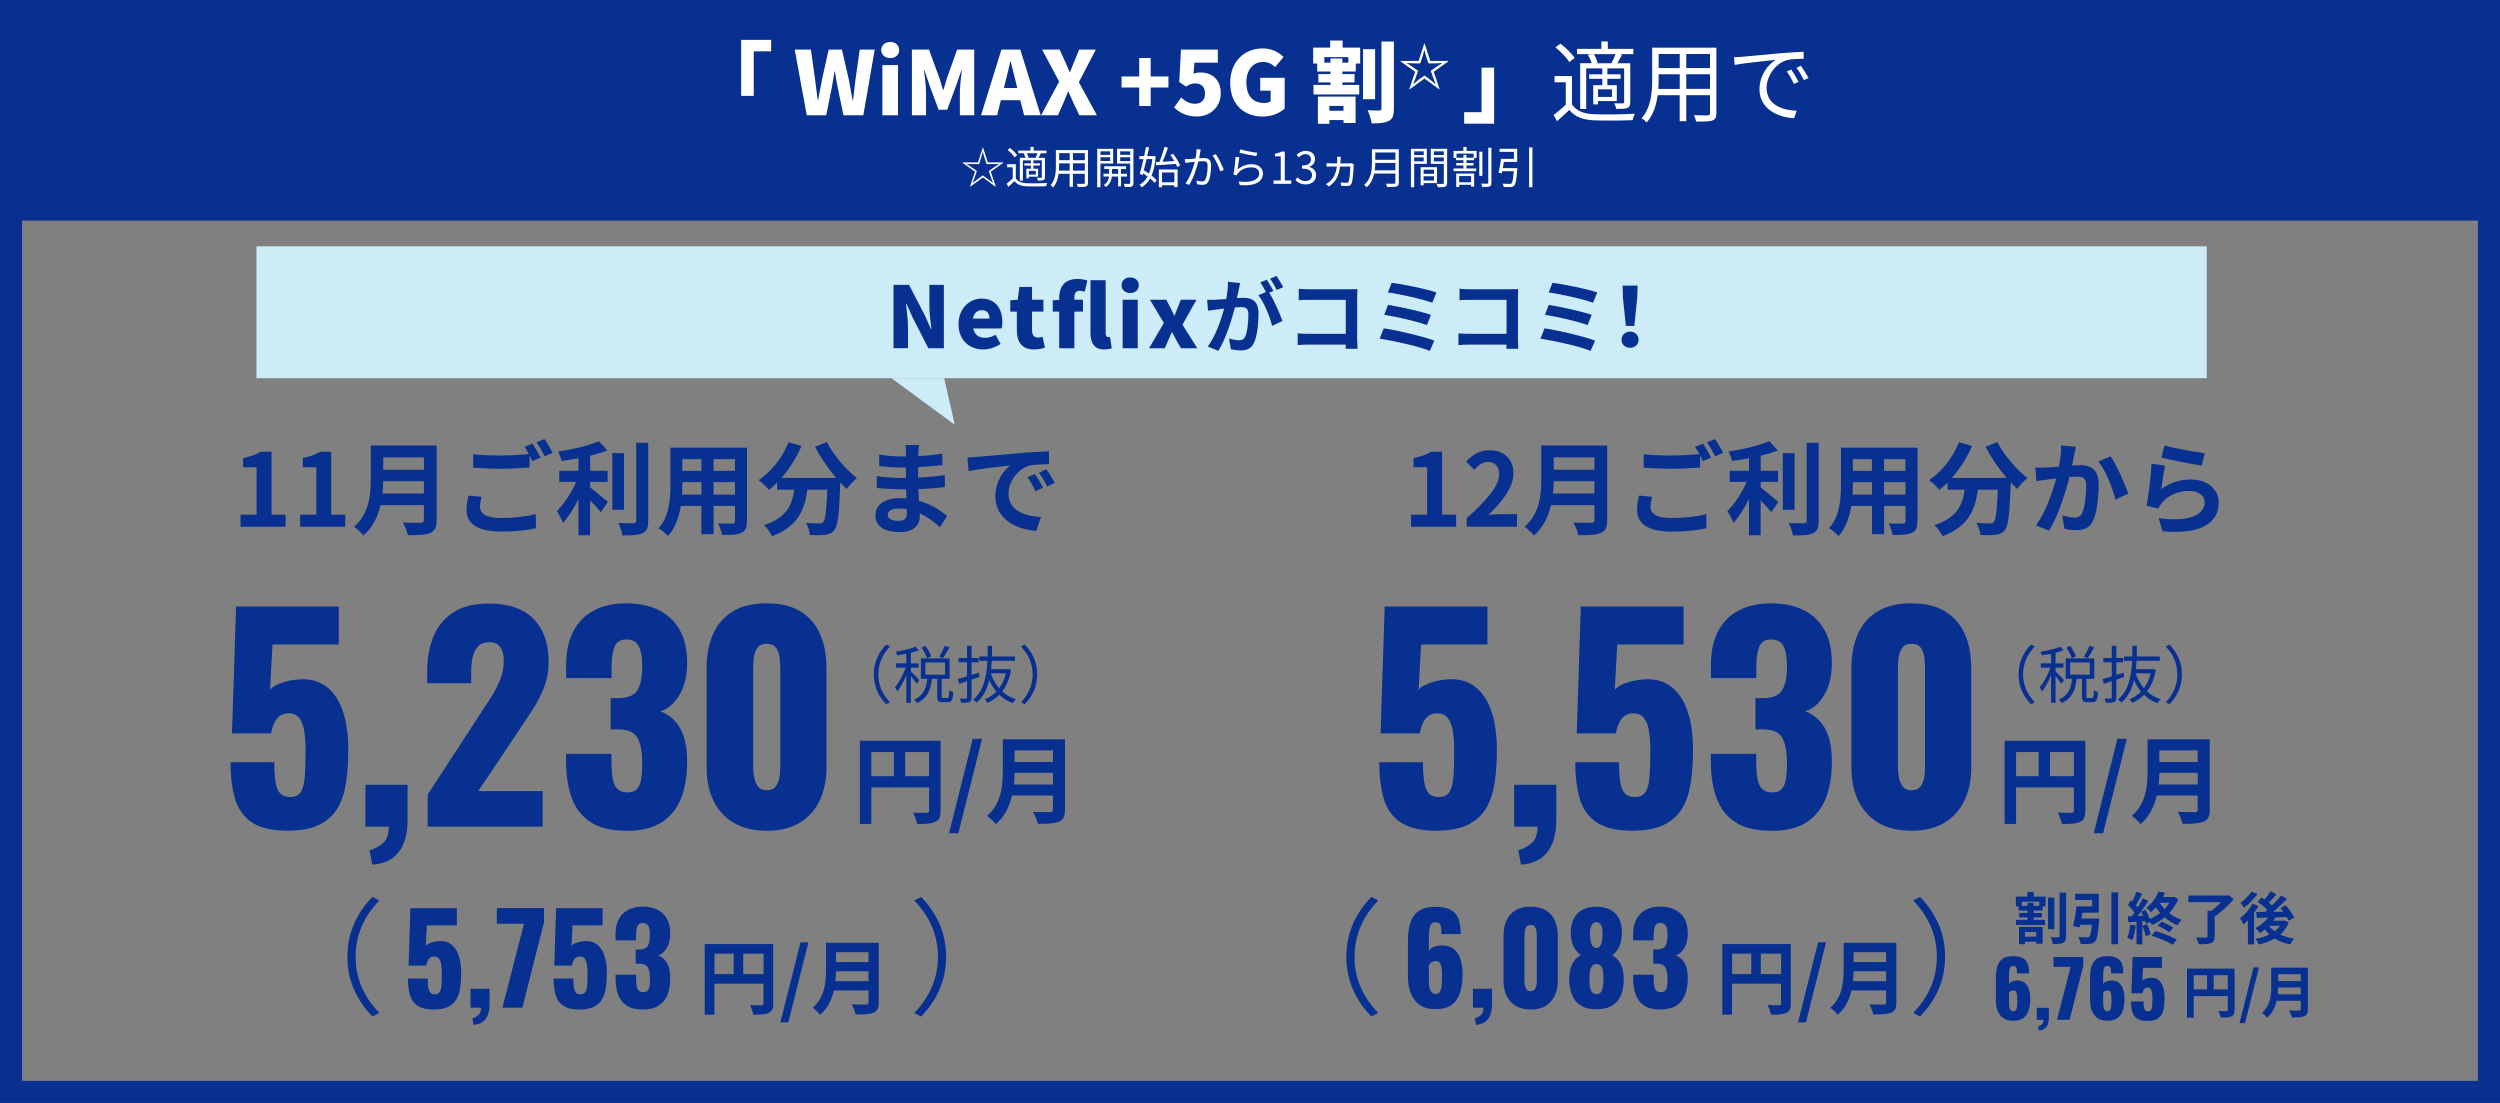 <?xml version="1.0" encoding="UTF-8"?><svg id="b" xmlns="http://www.w3.org/2000/svg" width="680" height="300" viewBox="0 0 680 300"><rect x="0" y="0" width="680" height="300" fill="#808080" stroke="none"/><g id="c"><path d="M674,6v288H6V6h668M680,0H0v300h680V0h0Z" fill="#083090"/><rect x="0" width="680" height="60" fill="#083090"/><rect x="69.76" y="67" width="530.47" height="35.87" fill="#ccecf8"/><path d="M243.03,77.48h4.22l4.29,8.25,1.69,3.82h.12c-.23-1.83-.56-4.31-.56-6.37v-5.7h3.94v17.24h-4.22l-4.26-8.32-1.69-3.78h-.12c.19,1.92.53,4.29.53,6.37v5.73h-3.94v-17.24Z" fill="#083090"/><path d="M260.72,88.14c0-4.29,3.06-6.93,6.26-6.93,3.8,0,5.66,2.76,5.66,6.37,0,.72-.09,1.46-.19,1.76h-7.74c.37,1.81,1.62,2.55,3.29,2.55.95,0,1.83-.28,2.78-.83l1.37,2.48c-1.37.97-3.18,1.51-4.73,1.51-3.78,0-6.7-2.55-6.7-6.91ZM269.13,86.66c0-1.32-.58-2.29-2.09-2.29-1.14,0-2.13.72-2.41,2.29h4.5Z" fill="#083090"/><path d="M276.58,89.83v-5.08h-1.79v-3.06l2.02-.16.46-3.48h3.43v3.48h3.11v3.22h-3.11v5.03c0,1.46.7,2.04,1.67,2.04.42,0,.88-.14,1.21-.23l.65,2.97c-.7.21-1.65.49-2.99.49-3.31,0-4.66-2.09-4.66-5.22Z" fill="#083090"/><path d="M288.1,81.02c0-2.78,1.32-5.15,4.98-5.15,1.16,0,2.09.23,2.69.46l-.74,3.04c-.42-.16-.9-.28-1.34-.28-.9,0-1.46.49-1.46,1.81v.63h2.34v3.22h-2.34v9.97h-4.13v-9.97h-1.76v-3.06l1.76-.14v-.53ZM302.4,94.7c-.42.19-1.11.35-2.04.35-2.83,0-3.75-1.85-3.75-4.61v-14.23h4.13v14.39c0,.86.39,1.11.72,1.11.16,0,.25,0,.46-.05l.49,3.04Z" fill="#083090"/><path d="M305.06,77.59c0-1.25.97-2.13,2.36-2.13s2.34.88,2.34,2.13-.97,2.11-2.34,2.11-2.36-.88-2.36-2.11ZM305.36,81.53h4.1v13.19h-4.1v-13.19Z" fill="#083090"/><path d="M316.58,87.86l-3.8-6.33h4.43l1.09,2.04c.35.74.72,1.51,1.09,2.25h.12c.25-.74.58-1.51.86-2.25l.81-2.04h4.26l-3.8,6.79,4.03,6.4h-4.43l-1.21-2.06c-.39-.76-.79-1.55-1.21-2.27h-.12c-.32.72-.65,1.48-.97,2.27l-.9,2.06h-4.29l4.03-6.86Z" fill="#083090"/><path d="M337.31,76.98c-.13.58-.27,1.27-.38,1.83-.13.67-.31,1.47-.47,2.28.74-.04,1.41-.09,1.85-.09,2.34,0,4,1.05,4,4.22,0,2.61-.31,6.14-1.25,8.06-.74,1.54-1.94,2.03-3.64,2.03-.83,0-1.9-.13-2.63-.31l-.49-2.92c.85.25,2.14.47,2.72.47.74,0,1.29-.22,1.65-.96.6-1.23.89-3.86.89-6.05,0-1.76-.76-2.01-2.14-2.01-.36,0-.89.04-1.52.09-.87,3.35-2.48,8.55-4.51,11.81l-2.88-1.16c2.14-2.9,3.66-7.32,4.44-10.34-.78.09-1.47.18-1.9.25-.62.07-1.76.22-2.46.33l-.25-2.99c.8.07,1.54.02,2.34,0,.69-.02,1.74-.09,2.86-.18.31-1.7.49-3.3.47-4.69l3.28.33ZM345.23,79.62c1.29,2.03,2.95,5.76,3.59,7.7l-2.81,1.32c-.58-2.46-2.14-6.36-3.73-8.33l2.05-.87c-.45-.85-1-1.92-1.52-2.63l1.76-.74c.56.83,1.34,2.23,1.79,3.06l-1.14.49ZM347.26,78.88c-.47-.94-1.18-2.25-1.81-3.08l1.76-.74c.6.85,1.43,2.25,1.81,3.04l-1.76.78Z" fill="#083090"/><path d="M366.01,94.89c.02-.36.02-.74.02-1.16h-10.18c-.87,0-2.14.07-2.88.13v-3.19c.78.07,1.79.13,2.79.13h10.29v-9.24h-10.02c-.94,0-2.14.04-2.77.09v-3.1c.83.09,1.99.13,2.77.13h11.23c.65,0,1.58-.02,1.96-.04-.02.51-.07,1.41-.07,2.05v11.56c0,.78.04,1.96.09,2.63h-3.24Z" fill="#083090"/><path d="M390.14,92.65l-1.23,2.79c-3.01-1.25-10.07-2.79-13.64-3.33l1.12-2.81c3.82.58,10.69,2.19,13.75,3.35ZM389.21,85.64l-1.09,2.79c-2.57-.98-8.28-2.28-11.61-2.81l1.03-2.7c3.19.54,8.86,1.74,11.68,2.72ZM390.72,79.55l-1.14,2.79c-2.59-.96-8.93-2.39-12.08-2.79l1.05-2.63c2.92.36,9.35,1.65,12.17,2.63Z" fill="#083090"/><path d="M409.74,94.89c.02-.36.02-.74.02-1.16h-10.18c-.87,0-2.14.07-2.88.13v-3.19c.78.07,1.79.13,2.79.13h10.29v-9.24h-10.02c-.94,0-2.14.04-2.77.09v-3.1c.83.09,1.99.13,2.77.13h11.23c.65,0,1.58-.02,1.96-.04-.02.51-.07,1.41-.07,2.05v11.56c0,.78.04,1.96.09,2.63h-3.24Z" fill="#083090"/><path d="M433.87,92.65l-1.23,2.79c-3.01-1.25-10.07-2.79-13.64-3.33l1.12-2.81c3.82.58,10.69,2.19,13.75,3.35ZM432.93,85.64l-1.09,2.79c-2.57-.98-8.28-2.28-11.61-2.81l1.03-2.7c3.19.54,8.86,1.74,11.68,2.72ZM434.45,79.55l-1.14,2.79c-2.59-.96-8.93-2.39-12.08-2.79l1.05-2.63c2.92.36,9.35,1.65,12.17,2.63Z" fill="#083090"/><path d="M441.06,92.41c0-1.27,1-2.21,2.32-2.21s2.32.94,2.32,2.21-1,2.19-2.32,2.19-2.32-.89-2.32-2.19ZM441.44,81.02l-.09-3.33h4.08l-.11,3.33-.78,7.63h-2.3l-.8-7.63Z" fill="#083090"/><polygon points="242.47 102.87 259.69 115.53 256.82 102.87 242.47 102.87" fill="#ccecf8"/><path d="M201.59,10.84h8.16v3.12h-4.73v12.12h-3.43v-15.24Z" fill="#fff"/><path d="M216.18,13.5h4.39l1.13,8.14.72,5.66h.1c.34-1.9.7-3.82,1.06-5.66l1.82-8.14h3.6l1.87,8.14c.36,1.82.67,3.74,1.03,5.66h.12c.22-1.92.46-3.82.67-5.66l1.15-8.14h4.08l-3.1,17.86h-5.4l-1.61-7.78c-.29-1.37-.53-2.81-.7-4.15h-.12c-.22,1.34-.43,2.78-.7,4.15l-1.56,7.78h-5.3l-3.26-17.86Z" fill="#fff"/><path d="M239.7,13.62c0-1.3,1.01-2.21,2.45-2.21s2.42.91,2.42,2.21-1.01,2.18-2.42,2.18-2.45-.91-2.45-2.18ZM240.01,17.7h4.25v13.66h-4.25v-13.66Z" fill="#fff"/><path d="M248.05,13.5h4.63l2.83,7.71c.36,1.03.65,2.16.98,3.26h.12c.36-1.1.65-2.23.98-3.26l2.74-7.71h4.66v17.86h-3.91v-6.12c0-1.78.34-4.44.55-6.19h-.1l-1.49,4.27-2.4,6.53h-2.35l-2.42-6.53-1.44-4.27h-.1c.22,1.75.55,4.42.55,6.19v6.12h-3.84V13.5Z" fill="#fff"/><path d="M277.52,27.26h-5.28l-1.03,4.1h-4.37l5.54-17.86h5.14l5.54,17.86h-4.51l-1.03-4.1ZM276.71,23.94l-.38-1.51c-.48-1.78-.94-3.91-1.42-5.74h-.1c-.43,1.87-.91,3.96-1.37,5.74l-.38,1.51h3.65Z" fill="#fff"/><path d="M288.08,22.17l-4.63-8.67h4.78l1.44,3.19c.38.84.79,1.78,1.3,2.93h.1c.41-1.15.79-2.09,1.15-2.93l1.3-3.19h4.54l-4.61,8.86,4.92,9h-4.78l-1.66-3.48c-.43-.94-.84-1.87-1.32-2.98h-.1c-.43,1.1-.82,2.04-1.22,2.98l-1.54,3.48h-4.58l4.92-9.19Z" fill="#fff"/><path d="M309.87,23.8h-4.8v-3h4.8v-5.02h3.12v5.02h4.83v3h-4.83v5.04h-3.12v-5.04Z" fill="#fff"/><path d="M319.35,29.22l1.94-2.69c1.01.96,2.26,1.7,3.67,1.7,1.73,0,2.81-.94,2.81-2.78s-1.08-2.76-2.62-2.76c-.98,0-1.46.19-2.52.86l-1.87-1.22.46-8.83h10.03v3.55h-6.36l-.26,3.02c.65-.26,1.18-.36,1.85-.36,3.02,0,5.57,1.78,5.57,5.64s-3.02,6.34-6.46,6.34c-2.86,0-4.82-1.08-6.24-2.47Z" fill="#fff"/><path d="M334.62,22.53c0-5.95,4.01-9.36,8.79-9.36,2.62,0,4.49,1.1,5.71,2.33l-2.28,2.74c-.86-.79-1.8-1.39-3.29-1.39-2.64,0-4.54,2.06-4.54,5.54s1.58,5.62,4.9,5.62c.65,0,1.32-.17,1.7-.46v-2.88h-2.83v-3.5h6.65v8.35c-1.25,1.2-3.46,2.18-5.95,2.18-4.97,0-8.86-3.12-8.86-9.17Z" fill="#fff"/><path d="M365.19,12.95h4.78v4.34h-1.2v2.16h-3.65v.7h3.31v2.26h-3.31v.7h4.58v2.59h-12.43v-2.59h4.63v-.7h-3.31v-2.26h3.31v-.7h-3.62v-2.16h-1.1v-4.34h4.63v-1.92h3.38v1.92ZM358.47,26.27h10.25v7.18h-3.29v-.79h-3.84v1.01h-3.12v-7.39ZM366.75,15.54h-6.53v1.51h1.68v-1.15h3.22v1.15h1.63v-1.51ZM361.59,28.82v1.3h3.84v-1.3h-3.84ZM374.03,26.99h-3.29v-13.61h3.29v13.61ZM379.14,11.29v18.24c0,1.85-.31,2.78-1.37,3.34-1.06.58-2.62.7-4.68.7-.12-.98-.62-2.59-1.1-3.58,1.32.07,2.71.07,3.19.07.41,0,.58-.14.58-.55V11.29h3.38Z" fill="#fff"/><path d="M387.38,11.88h.14l1.51,4.69h4.87l.04.14-3.96,2.81,1.58,4.69-.11.08-4-2.94-4,2.94-.11-.08,1.58-4.69-3.96-2.81.04-.14h4.87l1.51-4.69ZM384.39,17.24l-1.78-.11v.03l1.48.95,1.62,1.16-.64,1.88-.69,1.71.03.03,1.44-1.19,1.59-1.16,1.59,1.16,1.44,1.19.03-.03-.69-1.71-.64-1.88,1.62-1.16,1.48-.95v-.03l-1.78.11h-1.96l-.66-1.97-.43-1.68h-.03l-.45,1.68-.64,1.97h-1.96Z" fill="#fff"/><path d="M406.41,33.64h-8.16v-3.12h4.73v-12.12h3.43v15.24Z" fill="#fff"/><path d="M427.58,28.38c1.13,1.78,3.24,2.59,6.05,2.69,2.64.12,8.16.05,11.04-.14-.22.41-.5,1.22-.58,1.75-2.69.12-7.75.17-10.44.05-3.14-.12-5.3-.96-6.79-2.83-1.06,1.03-2.16,2.04-3.34,3.07l-.94-1.7c1.01-.74,2.23-1.75,3.31-2.76v-6.14h-3.05v-1.68h4.73v7.7ZM426.86,16.89c-.72-1.2-2.33-2.86-3.79-4.01l1.37-1.01c1.46,1.1,3.12,2.74,3.86,3.91l-1.44,1.1ZM432.77,14.73h-3.82v-1.44h6.62v-2.02h1.75v2.02h6.96v1.44h-3.7l.62.17c-.43.82-.89,1.66-1.27,2.3h3.5v10.56c0,.86-.17,1.32-.79,1.61-.62.24-1.61.26-3.02.26-.07-.43-.31-1.1-.55-1.54,1.08.05,2.02.05,2.33.02.29,0,.36-.1.36-.36v-9.14h-4.56v1.61h3.6v1.22h-3.6v1.73h2.57v4.32h-5.11v.91h-1.3v-5.23h2.47v-1.73h-3.58v-1.22h3.58v-1.61h-4.39v11.04h-1.63v-12.46h3.12c-.19-.7-.6-1.58-1.01-2.26l.84-.22ZM438.31,17.13c.38-.65.84-1.63,1.13-2.4h-5.9c.46.72.86,1.7,1.01,2.35l-.43.12h4.46l-.26-.07ZM438.45,24.3h-3.79v2.06h3.79v-2.06Z" fill="#fff"/><path d="M466.87,30.78c0,1.15-.31,1.68-1.08,1.99-.82.29-2.21.31-4.46.29-.07-.48-.36-1.25-.6-1.73,1.68.07,3.31.05,3.74.05.48-.02.65-.17.65-.62v-4.87h-6.46v7.08h-1.78v-7.08h-6c-.36,2.66-1.18,5.4-3,7.44-.26-.36-.98-.96-1.37-1.18,2.64-2.98,2.88-7.2,2.88-10.54v-8.64h17.47v17.81ZM456.89,24.18v-3.98h-5.74v1.42c0,.79-.02,1.68-.1,2.57h5.83ZM451.15,14.68v3.84h5.74v-3.84h-5.74ZM465.12,14.68h-6.46v3.84h6.46v-3.84ZM465.12,24.18v-3.98h-6.46v3.98h6.46Z" fill="#fff"/><path d="M473.76,15.45c1.56-.14,6.05-.58,10.42-.96,2.59-.22,4.82-.34,6.41-.41v1.92c-1.37,0-3.43.02-4.66.38-3.38,1.08-5.42,4.7-5.42,7.51,0,4.63,4.32,6.1,8.18,6.24l-.7,2.02c-4.39-.19-9.41-2.54-9.41-7.85,0-3.7,2.23-6.72,4.42-8.02-2.09.24-8.57.86-11.14,1.39l-.22-2.11c.91-.02,1.66-.07,2.11-.12ZM489.19,22.24l-1.22.58c-.55-1.15-1.25-2.4-1.97-3.38l1.22-.53c.55.79,1.46,2.28,1.97,3.34ZM491.93,21.21l-1.25.58c-.58-1.15-1.27-2.33-2.04-3.34l1.2-.55c.58.79,1.51,2.26,2.09,3.31Z" fill="#fff"/><path d="M267.29,40.15h.1l1.29,4.03h4.2v.11s-3.39,2.4-3.39,2.4l1.36,4.02-.08.07-3.42-2.52-3.42,2.52-.08-.07,1.36-4.02-3.41-2.4v-.11h4.21l1.3-4.03ZM264.06,44.63l-1.19-.06v.02l1.04.66,1.8,1.27-.67,1.99-.49,1.27h.02s1.08-.84,1.08-.84l1.68-1.24,1.68,1.24,1.08.85h.02s-.49-1.28-.49-1.28l-.67-1.99,1.8-1.27,1.04-.66v-.02l-1.2.06h-2.24l-.7-2.15-.31-1.16h-.02l-.32,1.16-.68,2.15h-2.25Z" fill="#fff"/><path d="M276.3,48.51c.56.89,1.62,1.3,3.02,1.34,1.32.06,4.08.02,5.52-.07-.11.2-.25.61-.29.88-1.34.06-3.87.08-5.22.02-1.57-.06-2.65-.48-3.39-1.42-.53.52-1.08,1.02-1.67,1.54l-.47-.85c.5-.37,1.12-.88,1.66-1.38v-3.07h-1.52v-.84h2.36v3.85ZM275.94,42.77c-.36-.6-1.16-1.43-1.89-2l.68-.5c.73.55,1.56,1.37,1.93,1.96l-.72.55ZM278.89,41.69h-1.91v-.72h3.31v-1.01h.88v1.01h3.48v.72h-1.85l.31.08c-.22.41-.44.83-.64,1.15h1.75v5.28c0,.43-.08.66-.4.8-.31.12-.8.13-1.51.13-.04-.22-.16-.55-.28-.77.54.02,1.01.02,1.16.01.14,0,.18-.05.18-.18v-4.57h-2.28v.8h1.8v.61h-1.8v.86h1.28v2.16h-2.55v.46h-.65v-2.61h1.24v-.86h-1.79v-.61h1.79v-.8h-2.19v5.52h-.82v-6.22h1.56c-.1-.35-.3-.79-.5-1.13l.42-.11ZM281.66,42.89c.19-.32.42-.82.56-1.2h-2.95c.23.36.43.85.5,1.18l-.22.06h2.23l-.13-.04ZM281.74,46.47h-1.9v1.03h1.9v-1.03Z" fill="#fff"/><path d="M295.94,49.71c0,.58-.16.84-.54,1-.41.14-1.1.16-2.23.14-.04-.24-.18-.62-.3-.86.84.04,1.65.02,1.87.02.24-.01.32-.08.32-.31v-2.43h-3.23v3.54h-.89v-3.54h-3c-.18,1.33-.59,2.7-1.5,3.72-.13-.18-.49-.48-.68-.59,1.32-1.49,1.44-3.6,1.44-5.27v-4.32h8.73v8.9ZM290.95,46.41v-1.99h-2.87v.71c0,.4-.01.84-.05,1.28h2.92ZM288.09,41.66v1.92h2.87v-1.92h-2.87ZM295.07,41.66h-3.23v1.92h3.23v-1.92ZM295.07,46.41v-1.99h-3.23v1.99h3.23Z" fill="#fff"/><path d="M299.32,44.48v6.44h-.88v-10.45h4.34v4.01h-3.47ZM299.32,41.16v.97h2.63v-.97h-2.63ZM301.95,43.8v-1.03h-2.63v1.03h2.63ZM304.92,48.02v2.67h-.79v-2.67h-1.7c-.07.8-.46,2.05-1.61,2.83-.13-.16-.4-.41-.59-.53,1.01-.61,1.34-1.61,1.42-2.3h-1.5v-.76h1.52v-1.3h-1.3v-.73h5.91v.73h-1.37v1.3h1.63v.76h-1.63ZM304.13,47.27v-1.3h-1.68v1.3h1.68ZM308.29,49.76c0,.53-.12.82-.47.97-.36.14-.96.17-1.86.16-.02-.23-.16-.65-.29-.89.66.02,1.31.02,1.49.01.19,0,.25-.07.25-.26v-5.25h-3.57v-4.02h4.45v9.28ZM304.69,41.16v.97h2.72v-.97h-2.72ZM307.41,43.81v-1.04h-2.72v1.04h2.72Z" fill="#fff"/><path d="M314.34,42.52c-.16,2.17-.53,3.89-1.12,5.22.58.44,1.07.9,1.39,1.3l-.54.71c-.3-.37-.73-.79-1.24-1.21-.61,1.07-1.38,1.86-2.31,2.42-.13-.22-.36-.54-.55-.72.88-.46,1.61-1.21,2.17-2.25-.4-.3-.83-.6-1.24-.85l-.14.52-.74-.4c.3-1.02.66-2.49,1.01-3.98h-1.13v-.83h1.31c.19-.88.36-1.73.5-2.47l.85.1c-.14.73-.32,1.55-.52,2.37h1.59l.16-.02.54.11ZM311.87,43.26c-.25,1.07-.52,2.12-.75,3.06.46.26.95.56,1.4.89.44-1.07.75-2.39.91-3.95h-1.56ZM314.4,44.1l.95-.05c.5-1.16,1.07-2.85,1.38-4.09l.97.2c-.42,1.22-.97,2.72-1.48,3.84.98-.06,2.1-.13,3.21-.2-.32-.56-.71-1.14-1.09-1.63l.72-.36c.78,1,1.61,2.31,1.92,3.19l-.77.43c-.08-.25-.2-.54-.36-.85-1.94.14-3.95.3-5.36.38l-.1-.86ZM315.22,46.09h5.08v4.79h-.89v-.49h-3.35v.54h-.85v-4.83ZM316.07,46.91v2.67h3.35v-2.67h-3.35Z" fill="#fff"/><path d="M326.6,40.68c-.05.22-.1.47-.14.7-.06.35-.17,1.04-.3,1.68.55-.04,1.04-.07,1.33-.07,1.06,0,1.93.41,1.93,2.01,0,1.42-.2,3.29-.7,4.28-.37.79-.96,1-1.74,1-.44,0-1.02-.1-1.39-.18l-.16-1.01c.49.16,1.13.26,1.45.26.44,0,.79-.1,1.04-.61.37-.8.55-2.34.55-3.63,0-1.08-.49-1.27-1.25-1.27-.29,0-.75.04-1.27.08-.43,1.7-1.24,4.37-2.5,6.38l-.98-.4c1.21-1.62,2.1-4.31,2.5-5.89-.61.06-1.19.12-1.5.16-.28.04-.75.1-1.07.14l-.1-1.04c.37.02.68.01,1.06,0,.4-.01,1.09-.07,1.81-.13.17-.85.3-1.77.3-2.58l1.12.12ZM330.69,41.94c.74.96,1.76,3.14,2.17,4.25l-.94.44c-.35-1.22-1.28-3.31-2.12-4.31l.89-.38Z" fill="#fff"/><path d="M336.65,46.1c1.14-1,2.42-1.43,3.84-1.43,1.82,0,3.03,1.09,3.03,2.48,0,2.13-1.88,3.57-6.3,3.2l-.29-.98c3.74.46,5.58-.62,5.58-2.24,0-.95-.88-1.61-2.09-1.61-1.58,0-2.83.58-3.67,1.57-.17.2-.28.41-.36.6l-.9-.22c.24-1.08.53-3.57.6-4.82l1.02.13c-.16.82-.36,2.54-.47,3.31ZM337.38,40.63c1.02.32,3.54.82,4.59.91l-.23.94c-1.13-.16-3.71-.68-4.62-.94l.25-.91Z" fill="#fff"/><path d="M346.4,49.09h1.96v-6.56h-1.56v-.7c.78-.14,1.34-.35,1.82-.62h.84v7.88h1.76v.91h-4.82v-.91Z" fill="#fff"/><path d="M352.35,48.96l.55-.72c.52.54,1.19,1.01,2.18,1.01,1.04,0,1.79-.62,1.79-1.63s-.71-1.76-2.73-1.76v-.84c1.81,0,2.43-.73,2.43-1.68,0-.85-.58-1.39-1.49-1.42-.71.02-1.33.38-1.82.88l-.59-.7c.66-.61,1.44-1.06,2.46-1.06,1.48,0,2.55.79,2.55,2.21,0,1.07-.64,1.78-1.57,2.12v.05c1.04.24,1.87,1.03,1.87,2.23,0,1.57-1.26,2.51-2.82,2.51-1.38,0-2.24-.58-2.82-1.2Z" fill="#fff"/><path d="M368.24,44.7c-.02.16-.05.35-.05.48-.02.91-.17,3.84-.62,4.81-.19.4-.54.6-1.12.6-.44,0-1.19-.04-1.66-.07l-.1-.91c.5.07,1.16.12,1.52.12.29,0,.46-.08.58-.31.35-.73.48-3.03.48-4.13h-2.78c-.34,2.69-1.25,4.21-3.03,5.44l-.82-.66c.32-.16.74-.46,1-.67,1.08-.9,1.74-2.18,1.98-4.11h-1.71c-.37,0-.76.01-1.1.04v-.95c.35.04.73.06,1.1.06h1.8c.01-.32.02-.66.02-1.02,0-.23-.02-.55-.06-.77h1.02c-.02.23-.04.5-.05.73-.01.37-.02.72-.06,1.06h2.46c.25,0,.44-.02.61-.05l.59.31Z" fill="#fff"/><path d="M380.47,49.62c0,.62-.18.94-.62,1.08-.46.16-1.25.17-2.53.17-.06-.25-.23-.67-.38-.92,1.01.04,1.97.02,2.24.02.28-.01.37-.1.37-.36v-2.4h-5.76c-.3,1.36-.9,2.71-2.06,3.73-.12-.19-.48-.52-.66-.65,1.91-1.68,2.1-4.11,2.1-6.02v-3.67h7.3v9.02ZM379.55,46.33v-2.01h-5.48c0,.62-.04,1.31-.13,2.01h5.61ZM374.07,41.47v1.99h5.48v-1.99h-5.48Z" fill="#fff"/><path d="M384.66,44.57v6.36h-.89v-10.45h4.33v4.09h-3.44ZM384.66,41.17v1h2.59v-1h-2.59ZM387.25,43.88v-1.06h-2.59v1.06h2.59ZM387.22,49.81v.6h-.8v-4.94h4.45v4.34h-3.65ZM387.22,46.15v1.12h2.82v-1.12h-2.82ZM390.04,49.1v-1.16h-2.82v1.16h2.82ZM393.61,49.74c0,.56-.13.86-.53,1.02-.38.14-1.02.16-2.01.16-.04-.25-.18-.67-.31-.91.73.04,1.46.02,1.68.01.2,0,.28-.07.28-.29v-5.15h-3.54v-4.1h4.44v9.26ZM390.02,41.17v1h2.69v-1h-2.69ZM392.71,43.9v-1.07h-2.69v1.07h2.69Z" fill="#fff"/><path d="M398.91,41.06h2.73v1.9h-.68v.61h-2.08v.78h1.94v.65h-1.94v.83h2.64v.71h-6.15v-.71h2.69v-.83h-1.96v-.65h1.96v-.78h-2.04v-.61h-.65v-1.9h2.66v-1.07h.88v1.07ZM396.09,47.21h4.88v3.55h-.84v-.49h-3.24v.61h-.8v-3.67ZM400.83,41.78h-4.65v1.12h1.88v-.78h.83v.78h1.94v-1.12ZM396.89,47.89v1.69h3.24v-1.69h-3.24ZM403.21,47.83h-.84v-6.57h.84v6.57ZM405.66,40.19v9.49c0,.61-.13.88-.5,1.03-.37.14-1.06.17-1.97.17-.05-.25-.18-.67-.32-.94.74.04,1.45.02,1.68.02.19-.01.26-.07.26-.28v-9.5h.85Z" fill="#fff"/><path d="M412.71,45.73s-.01.29-.02.41c-.22,2.83-.42,3.95-.85,4.35-.24.29-.52.36-.95.38-.37.04-1.13.01-1.89-.02-.01-.28-.14-.66-.31-.91.79.07,1.58.08,1.88.08.25,0,.4-.01.53-.13.29-.25.49-1.18.65-3.33h-3.15c-.05.2-.1.4-.13.58l-.88-.14c.24-1,.53-2.58.7-3.79h3.5v-1.9h-3.91v-.84h4.79v3.57h-3.61c-.1.56-.19,1.15-.3,1.69h3.97ZM416.81,40.09v10.82h-.89v-10.82h.89Z" fill="#fff"/><path d="M78.37,225.96c-4.39,0-7.7-.78-9.94-2.33-2.24-1.55-3.76-3.73-4.55-6.54s-1.18-6.06-1.18-9.76h11.9c0,2.27.12,4.11.37,5.54.25,1.43.7,2.45,1.37,3.07.67.62,1.61.9,2.85.85,1.28-.05,2.19-.57,2.74-1.55.54-.99.87-2.4,1-4.25.12-1.85.19-4.08.19-6.69,0-1.97-.11-3.72-.33-5.25-.22-1.53-.67-2.75-1.33-3.66-.67-.91-1.66-1.37-2.99-1.37-1.23,0-2.24.44-3.03,1.33-.79.89-1.36,2.27-1.7,4.14h-10.64l1.11-34.52h27.94v10.35h-18.03l-.67,12.34c.49-.69,1.43-1.29,2.81-1.81,1.38-.52,2.86-.85,4.43-1,3.05-.34,5.63.21,7.72,1.66,2.09,1.45,3.67,3.66,4.73,6.61,1.06,2.96,1.59,6.58,1.59,10.86,0,3.2-.2,6.15-.59,8.83-.4,2.69-1.16,5-2.29,6.95-1.13,1.95-2.78,3.46-4.95,4.55-2.17,1.08-5,1.63-8.5,1.63Z" fill="#083090"/><path d="M101.26,235.2l-.74-3.92c1.28-.35,2.48-.97,3.58-1.88,1.11-.91,1.66-2.43,1.66-4.55h-6.36v-11.38h11.46v9.83c-.05,3.65-.86,6.48-2.44,8.5-1.58,2.02-3.97,3.15-7.17,3.4Z" fill="#083090"/><path d="M116.33,224.85v-8.72l14.34-22.03c1.08-1.63,2.11-3.2,3.07-4.73.96-1.53,1.75-3.08,2.37-4.66.62-1.58.92-3.23.92-4.95s-.35-3-1.04-3.84c-.69-.84-1.63-1.26-2.81-1.26-1.33,0-2.37.37-3.1,1.11-.74.74-1.24,1.73-1.51,2.96-.27,1.23-.41,2.61-.41,4.14v2.96h-11.97v-3.18c0-3.55.57-6.71,1.7-9.5,1.13-2.78,2.93-4.98,5.4-6.58,2.46-1.6,5.69-2.4,9.68-2.4,5.37,0,9.42,1.39,12.16,4.18,2.74,2.78,4.1,6.66,4.1,11.64,0,2.41-.38,4.66-1.15,6.73-.76,2.07-1.77,4.08-3.03,6.02-1.26,1.95-2.6,3.98-4.03,6.1l-10.94,16.33h17.52v9.68h-31.26Z" fill="#083090"/><path d="M170.46,225.96c-4.19,0-7.48-.79-9.87-2.37-2.39-1.58-4.09-3.78-5.1-6.61-1.01-2.83-1.51-6.1-1.51-9.79v-2.14h12.34v2.14c0,1.97.12,3.57.37,4.8.25,1.23.69,2.13,1.33,2.7.64.57,1.53.85,2.66.85s1.98-.3,2.55-.89c.57-.59.95-1.48,1.15-2.66.2-1.18.3-2.66.3-4.43,0-2.96-.41-5.21-1.22-6.76s-2.5-2.35-5.06-2.4h-2.29v-8.5h2c2.61,0,4.36-.71,5.25-2.14.89-1.43,1.33-3.65,1.33-6.65,0-2.32-.31-4.09-.92-5.32-.62-1.23-1.76-1.85-3.44-1.85s-2.7.69-3.21,2.07c-.52,1.38-.78,3.15-.78,5.32v3.1h-12.34v-3.62c0-3.6.65-6.64,1.96-9.13,1.31-2.49,3.18-4.37,5.62-5.65,2.44-1.28,5.36-1.92,8.76-1.92s6.41.62,8.87,1.85c2.46,1.23,4.36,3.04,5.69,5.43,1.33,2.39,2,5.36,2,8.91s-.71,6.43-2.14,8.8c-1.43,2.37-3.15,3.82-5.17,4.36,1.38.49,2.62,1.28,3.73,2.37,1.11,1.08,1.98,2.55,2.62,4.4.64,1.85.96,4.2.96,7.06,0,3.65-.53,6.87-1.59,9.68-1.06,2.81-2.8,5.01-5.21,6.62-2.42,1.6-5.62,2.4-9.61,2.4Z" fill="#083090"/><path d="M208.54,225.96c-3.6,0-6.6-.73-9.02-2.18-2.42-1.45-4.24-3.46-5.47-6.02-1.23-2.56-1.85-5.54-1.85-8.94v-27.13c0-3.5.58-6.57,1.74-9.2,1.16-2.64,2.94-4.69,5.36-6.17,2.41-1.48,5.49-2.22,9.24-2.22s6.81.74,9.2,2.22c2.39,1.48,4.16,3.54,5.32,6.17,1.16,2.64,1.74,5.7,1.74,9.2v27.13c0,3.35-.62,6.32-1.85,8.91-1.23,2.59-3.06,4.61-5.47,6.06s-5.4,2.18-8.94,2.18ZM208.54,214.95c1.18,0,2.03-.38,2.55-1.15.52-.76.84-1.65.96-2.66.12-1.01.19-1.88.19-2.62v-26.53c0-.84-.05-1.79-.15-2.85-.1-1.06-.41-2-.92-2.81s-1.39-1.22-2.62-1.22-2.11.41-2.62,1.22c-.52.81-.83,1.75-.92,2.81-.1,1.06-.15,2.01-.15,2.85v26.53c0,.74.07,1.61.22,2.62.15,1.01.48,1.9,1,2.66.52.76,1.34,1.15,2.48,1.15Z" fill="#083090"/><path d="M255.84,220.51c0,1.69-.36,2.55-1.46,3.04-1.04.52-2.6.57-4.92.57-.16-.86-.68-2.29-1.12-3.1,1.48.1,3.17.08,3.69.08.5-.03.68-.18.68-.62v-6.3h-15.71v9.94h-3.12v-22.63h21.96v19.02ZM237,211.12h6.14v-6.56h-6.14v6.56ZM252.71,211.12v-6.56h-6.5v6.56h6.5Z" fill="#083090"/><path d="M264.58,200.95h2.55l-6.45,25.68h-2.55l6.45-25.68Z" fill="#083090"/><path d="M289.68,220.2c0,1.87-.44,2.76-1.64,3.28-1.25.55-3.07.6-5.75.6-.18-.91-.81-2.39-1.3-3.25,1.82.1,4.01.08,4.58.08.62,0,.83-.21.83-.75v-3.77h-11.13c-.68,2.91-1.98,5.75-4.4,7.78-.47-.65-1.72-1.8-2.39-2.24,3.93-3.36,4.29-8.33,4.29-12.28v-8.56h16.91v19.12ZM286.41,213.39v-3.17h-10.43c-.03.99-.08,2.08-.18,3.17h10.61ZM275.97,204.1v3.17h10.43v-3.17h-10.43Z" fill="#083090"/><path d="M237.67,183.44c0-3.32,1.34-6.03,3.39-8.11l1.02.53c-1.96,2.03-3.17,4.55-3.17,7.58s1.21,5.55,3.17,7.58l-1.02.53c-2.04-2.08-3.39-4.79-3.39-8.11Z" fill="#083090"/><path d="M249.3,185.99c-.27-.48-.97-1.41-1.55-2.11v7.29h-1.23v-7.53c-.7,1.72-1.6,3.42-2.47,4.46-.12-.36-.43-.85-.63-1.16,1.07-1.19,2.25-3.39,2.93-5.33h-2.61v-1.19h2.78v-2.59c-.83.17-1.7.31-2.49.43-.07-.29-.24-.7-.39-.99,1.91-.31,4.14-.8,5.4-1.36l.87.95c-.61.26-1.36.49-2.16.68v2.88h2.13v1.19h-2.13v1.04c.53.44,1.98,1.94,2.32,2.33l-.77,1ZM257.69,189.86c.36,0,.44-.27.48-2.13.25.22.77.43,1.11.51-.12,2.18-.44,2.76-1.45,2.76h-1.45c-1.18,0-1.45-.37-1.45-1.63v-4.73h-1.45c-.31,2.86-1.14,5.3-4.09,6.59-.14-.27-.49-.73-.77-.97,2.66-1.07,3.34-3.2,3.61-5.62h-1.74v-5.55h7.8v5.55h-2.16v4.73c0,.43.05.49.42.49h1.12ZM252.16,179.06c-.24-.78-.85-2.01-1.46-2.93l1.06-.44c.61.89,1.28,2.08,1.52,2.84l-1.11.53ZM251.71,183.51h5.33v-3.32h-5.33v3.32ZM258.24,176.1c-.56,1.04-1.21,2.18-1.75,2.93l-1.06-.43c.53-.8,1.19-2.06,1.53-2.95l1.28.44Z" fill="#083090"/><path d="M266.42,184.1c-.72.26-1.43.51-2.15.75v4.85c0,.7-.17,1.06-.6,1.26-.46.19-1.14.22-2.26.2-.05-.31-.22-.83-.37-1.14.77.02,1.46.02,1.69,0,.22,0,.31-.07.31-.32v-4.43l-2.15.73-.38-1.28c.7-.19,1.57-.46,2.52-.75v-3.81h-2.3v-1.19h2.3v-3.32h1.24v3.32h1.87v1.19h-1.87v3.42l1.97-.63.17,1.14ZM275.01,182.19c-.43,2.47-1.26,4.39-2.4,5.87,1.04.95,2.28,1.69,3.71,2.11-.29.26-.65.75-.83,1.09-1.41-.49-2.64-1.28-3.68-2.28-.94.97-2.03,1.69-3.22,2.2-.15-.29-.49-.77-.73-1,1.16-.44,2.23-1.12,3.13-2.06-.77-.92-1.4-1.98-1.91-3.12-.58,2.42-1.62,4.6-3.46,6.11-.19-.27-.6-.65-.92-.83,2.93-2.32,3.66-6.47,3.87-10.54h-2.21v-1.18h2.26c.02-.99.03-1.96.03-2.9h1.21c0,.94-.02,1.91-.05,2.9h6.28v1.18h-6.33c-.03.75-.09,1.52-.17,2.26h4.43l.22-.05.77.24ZM269.52,183.15c.49,1.52,1.24,2.89,2.25,4.05.82-1.11,1.46-2.45,1.86-4.05h-4.1Z" fill="#083090"/><path d="M282.11,183.44c0,3.32-1.35,6.03-3.39,8.11l-1.02-.53c1.96-2.03,3.17-4.55,3.17-7.58s-1.21-5.55-3.17-7.58l1.02-.53c2.04,2.08,3.39,4.78,3.39,8.11Z" fill="#083090"/><path d="M94.49,260.23c0-6.58,2.64-11.99,6.82-16.27l1.85.99c-4.04,4.15-6.44,9.25-6.44,15.28s2.4,11.13,6.44,15.28l-1.85.99c-4.18-4.28-6.82-9.69-6.82-16.27Z" fill="#083090"/><path d="M118.04,274.59c-1.98,0-3.48-.35-4.5-1.05s-1.7-1.69-2.05-2.96c-.36-1.27-.54-2.74-.54-4.41h5.38c0,1.03.06,1.86.17,2.51.11.65.32,1.11.62,1.39.3.28.73.41,1.29.38.58-.02.99-.26,1.24-.7.25-.45.4-1.09.45-1.92.06-.84.08-1.84.08-3.02,0-.89-.05-1.68-.15-2.37-.1-.69-.3-1.24-.6-1.65-.3-.41-.75-.62-1.35-.62-.56,0-1.01.2-1.37.6-.36.4-.61,1.03-.77,1.87h-4.81l.5-15.61h12.63v4.68h-8.15l-.3,5.58c.22-.31.65-.58,1.27-.82.62-.23,1.29-.38,2.01-.45,1.38-.16,2.54.09,3.49.75.95.66,1.66,1.65,2.14,2.99.48,1.34.72,2.97.72,4.91,0,1.45-.09,2.78-.27,3.99-.18,1.21-.52,2.26-1.04,3.14-.51.88-1.26,1.57-2.24,2.06-.98.49-2.26.74-3.84.74Z" fill="#083090"/><path d="M128.8,278.76l-.33-1.77c.58-.16,1.12-.44,1.62-.85.5-.41.75-1.1.75-2.06h-2.87v-5.15h5.18v4.45c-.02,1.65-.39,2.93-1.1,3.84-.71.91-1.79,1.43-3.24,1.54Z" fill="#083090"/><path d="M136.65,274.08l5.88-22.83h-7.39v-4.24h12.83v3.84l-5.88,23.23h-5.45Z" fill="#083090"/><path d="M157.67,274.59c-1.98,0-3.48-.35-4.5-1.05s-1.7-1.69-2.05-2.96c-.36-1.27-.54-2.74-.54-4.41h5.38c0,1.03.06,1.86.17,2.51.11.65.32,1.11.62,1.39.3.28.73.41,1.29.38.58-.02.99-.26,1.24-.7.25-.45.4-1.09.45-1.92.06-.84.08-1.84.08-3.02,0-.89-.05-1.68-.15-2.37-.1-.69-.3-1.24-.6-1.65-.3-.41-.75-.62-1.35-.62-.56,0-1.01.2-1.37.6-.36.4-.61,1.03-.77,1.87h-4.81l.5-15.61h12.63v4.68h-8.15l-.3,5.58c.22-.31.65-.58,1.27-.82.62-.23,1.29-.38,2.01-.45,1.38-.16,2.54.09,3.49.75.95.66,1.66,1.65,2.14,2.99.48,1.34.72,2.97.72,4.91,0,1.45-.09,2.78-.27,3.99-.18,1.21-.52,2.26-1.04,3.14-.51.88-1.26,1.57-2.24,2.06-.98.49-2.26.74-3.84.74Z" fill="#083090"/><path d="M174.89,274.59c-1.89,0-3.38-.36-4.46-1.07-1.08-.71-1.85-1.71-2.31-2.99-.46-1.28-.68-2.76-.68-4.43v-.97h5.58v.97c0,.89.06,1.62.17,2.17.11.56.31.96.6,1.22.29.26.69.38,1.2.38s.9-.13,1.15-.4.43-.67.52-1.2c.09-.53.13-1.2.13-2.01,0-1.34-.18-2.36-.55-3.06-.37-.7-1.13-1.06-2.29-1.09h-1.04v-3.84h.9c1.18,0,1.97-.32,2.37-.97.4-.65.6-1.65.6-3.01,0-1.05-.14-1.85-.42-2.41-.28-.56-.8-.84-1.55-.84s-1.22.31-1.45.94c-.23.62-.35,1.43-.35,2.41v1.4h-5.58v-1.64c0-1.63.29-3,.89-4.13.59-1.12,1.44-1.98,2.54-2.56,1.1-.58,2.42-.87,3.96-.87s2.9.28,4.01.84c1.11.56,1.97,1.38,2.57,2.46.6,1.08.9,2.42.9,4.03s-.32,2.91-.97,3.98c-.65,1.07-1.43,1.73-2.34,1.97.62.22,1.19.58,1.69,1.07.5.49.9,1.15,1.19,1.99.29.84.43,1.9.43,3.19,0,1.65-.24,3.11-.72,4.38-.48,1.27-1.26,2.27-2.36,2.99-1.09.72-2.54,1.09-4.34,1.09Z" fill="#083090"/><path d="M210.32,272.92c0,1.43-.31,2.16-1.24,2.58-.88.44-2.21.49-4.17.49-.13-.73-.57-1.94-.95-2.63,1.26.09,2.69.07,3.13.07.42-.02.57-.15.57-.53v-5.34h-13.33v8.43h-2.65v-19.2h18.62v16.13ZM194.35,264.95h5.21v-5.56h-5.21v5.56ZM207.68,264.95v-5.56h-5.52v5.56h5.52Z" fill="#083090"/><path d="M217.73,256.32h2.16l-5.47,21.78h-2.16l5.47-21.78Z" fill="#083090"/><path d="M239.02,272.65c0,1.59-.38,2.34-1.39,2.78-1.06.46-2.6.51-4.88.51-.15-.77-.68-2.03-1.1-2.76,1.54.09,3.4.07,3.88.07.53,0,.71-.18.71-.64v-3.2h-9.44c-.57,2.47-1.68,4.88-3.73,6.6-.4-.55-1.46-1.52-2.03-1.9,3.33-2.85,3.64-7.06,3.64-10.41v-7.26h14.34v16.22ZM236.24,266.87v-2.69h-8.85c-.02.84-.07,1.77-.16,2.69h9ZM227.39,258.99v2.69h8.85v-2.69h-8.85Z" fill="#083090"/><path d="M257.35,260.23c0,6.58-2.64,11.99-6.82,16.27l-1.85-.99c4.04-4.15,6.44-9.25,6.44-15.28s-2.4-11.13-6.44-15.28l1.85-.99c4.18,4.28,6.82,9.69,6.82,16.27Z" fill="#083090"/><path d="M65.42,139.99h4.38v-12.9h-3.69v-2.51c2.04-.39,3.45-.91,4.74-1.71h3.01v17.12h3.83v3.28h-12.27v-3.28Z" fill="#083090"/><path d="M81.66,139.99h4.38v-12.9h-3.7v-2.51c2.04-.39,3.45-.91,4.74-1.71h3v17.12h3.83v3.28h-12.27v-3.28Z" fill="#083090"/><path d="M118.78,141.47c0,1.99-.47,2.92-1.74,3.47-1.32.58-3.25.63-6.09.63-.19-.97-.85-2.54-1.38-3.45,1.93.11,4.25.08,4.85.08.66,0,.88-.22.88-.8v-4h-11.8c-.72,3.09-2.1,6.09-4.66,8.24-.5-.69-1.82-1.9-2.54-2.37,4.16-3.56,4.55-8.82,4.55-13.01v-9.07h17.92v20.27ZM115.3,134.25v-3.36h-11.06c-.03,1.05-.08,2.21-.19,3.36h11.25ZM104.25,124.41v3.36h11.06v-3.36h-11.06Z" fill="#083090"/><path d="M131,135.13c-.25.99-.44,1.85-.44,2.76,0,1.74,1.63,3.01,5.57,3.01,3.7,0,7.17-.41,9.6-1.08l.03,3.86c-2.37.55-5.65.91-9.48.91-6.26,0-9.38-2.1-9.38-5.85,0-1.57.3-2.9.52-3.94l3.58.33ZM144.84,120.66c.69,1.02,1.68,2.76,2.21,3.78l-2.23.97c-.22-.44-.5-.97-.77-1.52v3.28c-1.9.14-5.29.33-7.89.33-2.87,0-5.24-.14-7.45-.3v-3.64c2.01.22,4.55.33,7.42.33,2.62,0,5.62-.17,7.72-.36-.39-.72-.8-1.43-1.19-1.99l2.18-.88ZM148.09,119.42c.74,1.02,1.76,2.78,2.23,3.75l-2.18.94c-.58-1.16-1.46-2.76-2.23-3.8l2.18-.88Z" fill="#083090"/><path d="M160.51,132.57c1.35,1.02,4.08,3.36,4.83,3.94l-1.9,2.81c-.66-.85-1.82-2.1-2.92-3.23v9.51h-3.17v-9.87c-1.24,2.51-2.7,4.88-4.22,6.48-.33-.97-1.13-2.37-1.65-3.2,1.99-1.93,4-5.07,5.24-7.94h-4.6v-3.01h5.24v-3.42c-1.57.3-3.14.55-4.63.74-.14-.72-.55-1.88-.94-2.56,3.97-.58,8.41-1.63,11.08-2.84l2.32,2.54c-1.38.55-2.98,1.02-4.66,1.43v4.11h4.74v3.01h-4.74v1.49ZM169.74,138.66h-3.2v-15.41h3.2v15.41ZM176.31,120.44v21.23c0,1.9-.39,2.81-1.52,3.34-1.13.55-2.98.66-5.49.63-.14-.94-.63-2.45-1.13-3.39,1.79.08,3.56.08,4.14.08.52-.03.74-.19.74-.69v-21.2h3.25Z" fill="#083090"/><path d="M203.17,141.78c0,1.76-.39,2.65-1.49,3.14-1.13.55-2.81.61-5.29.58-.11-.88-.63-2.29-1.05-3.14,1.54.08,3.36.06,3.86.06.52,0,.72-.17.72-.66v-4.14h-5.82v7.69h-3.31v-7.69h-5.62c-.5,3.01-1.49,6.04-3.47,8.19-.52-.61-1.85-1.74-2.59-2.12,3.01-3.31,3.25-8.22,3.25-12.08v-9.84h20.82v20.02ZM190.79,134.53v-3.39h-5.18v.5c0,.88-.03,1.87-.08,2.9h5.27ZM185.6,124.88v3.2h5.18v-3.2h-5.18ZM199.91,124.88h-5.82v3.2h5.82v-3.2ZM199.91,134.53v-3.39h-5.82v3.39h5.82Z" fill="#083090"/><path d="M224.9,120.22c1.74,3.5,5.18,7.5,8.19,9.82-.88.69-2.15,2.01-2.78,2.95-.58-.52-1.16-1.13-1.76-1.76v.19c-.3,8.33-.63,11.58-1.6,12.74-.69.88-1.43,1.16-2.51,1.3-.94.14-2.54.14-4.16.08-.05-.99-.5-2.37-1.08-3.31,1.52.11,2.95.14,3.64.14.5,0,.8-.06,1.1-.39.55-.58.85-3.03,1.1-8.8h-5.43c-.69,5.29-2.48,10.01-9.62,12.68-.41-.94-1.38-2.29-2.18-3.03,6.23-2.01,7.67-5.62,8.22-9.65h-4.66v-1.93c-.72.74-1.46,1.41-2.21,1.99-.61-.74-2.01-2.07-2.81-2.65,3.45-2.32,6.48-6.12,8.13-10.31l3.53,1.02c-1.35,3.17-3.28,6.2-5.46,8.69h14.89c-2.18-2.54-4.25-5.57-5.76-8.46l3.23-1.3Z" fill="#083090"/><path d="M255.65,143.4c-1.46-1.38-3.34-2.78-5.51-3.78.03.36.03.69.03.97,0,2.34-1.76,4.14-5.38,4.14-4.36,0-6.67-1.65-6.67-4.55s2.54-4.69,6.76-4.69c.58,0,1.13.03,1.68.08-.06-.83-.08-1.68-.11-2.48h-1.41c-1.6,0-4.74-.14-6.56-.36l.03-3.23c1.57.3,5.13.5,6.59.5h1.3v-2.84h-1.3c-1.74,0-4.36-.17-5.93-.41l-.03-3.12c1.71.33,4.25.52,5.93.52h1.35v-1.24c0-.5-.03-1.35-.14-1.87h3.72c-.08.55-.17,1.24-.19,1.93l-.03,1.08c2.12-.08,4.14-.3,6.51-.66l.08,3.14c-1.79.17-4,.39-6.62.52l-.03,2.84c2.76-.11,5.05-.36,7.28-.63v3.23c-2.45.28-4.58.47-7.22.55.06,1.02.11,2.12.19,3.17,3.45.99,6.07,2.81,7.64,4.14l-1.96,3.06ZM246.66,138.5c-.72-.11-1.46-.19-2.23-.19-1.93,0-2.98.74-2.98,1.68,0,1.02.96,1.68,2.84,1.68,1.46,0,2.4-.44,2.4-2.01,0-.3,0-.69-.03-1.16Z" fill="#083090"/><path d="M265.8,124.27c2.29-.19,6.81-.61,11.8-1.05,2.81-.22,5.79-.39,7.72-.47l.03,3.53c-1.46,0-3.81.03-5.27.36-3.31.88-5.76,4.41-5.76,7.64,0,4.49,4.19,6.12,8.82,6.34l-1.27,3.78c-5.74-.36-11.14-3.45-11.14-9.37,0-3.94,2.18-7.03,4.03-8.41-2.37.25-8.11.85-11.28,1.54l-.36-3.75c1.1-.03,2.15-.08,2.67-.14ZM283.72,132.68l-2.1.94c-.69-1.52-1.27-2.59-2.15-3.83l2.04-.85c.66.99,1.68,2.65,2.21,3.75ZM286.92,131.33l-2.07.99c-.75-1.49-1.38-2.51-2.26-3.72l2.01-.94c.69.96,1.74,2.59,2.32,3.67Z" fill="#083090"/><path d="M390.81,225.96c-4.39,0-7.7-.78-9.94-2.33-2.24-1.55-3.76-3.73-4.54-6.54-.79-2.81-1.18-6.06-1.18-9.76h11.9c0,2.27.12,4.11.37,5.54.25,1.43.7,2.45,1.37,3.07.67.62,1.61.9,2.85.85,1.28-.05,2.19-.57,2.73-1.55.54-.99.87-2.4,1-4.25.12-1.85.18-4.08.18-6.69,0-1.97-.11-3.72-.33-5.25-.22-1.53-.67-2.75-1.33-3.66-.67-.91-1.66-1.37-2.99-1.37-1.23,0-2.24.44-3.03,1.33-.79.89-1.36,2.27-1.7,4.14h-10.64l1.11-34.52h27.94v10.35h-18.04l-.67,12.34c.49-.69,1.43-1.29,2.81-1.81,1.38-.52,2.86-.85,4.43-1,3.05-.34,5.63.21,7.72,1.66,2.09,1.45,3.67,3.66,4.73,6.61,1.06,2.96,1.59,6.58,1.59,10.86,0,3.2-.2,6.15-.59,8.83-.39,2.69-1.16,5-2.29,6.95-1.13,1.95-2.78,3.46-4.95,4.55-2.17,1.08-5,1.63-8.5,1.63Z" fill="#083090"/><path d="M413.71,235.2l-.74-3.92c1.28-.35,2.48-.97,3.58-1.88,1.11-.91,1.66-2.43,1.66-4.55h-6.36v-11.38h11.46v9.83c-.05,3.65-.86,6.48-2.44,8.5-1.58,2.02-3.97,3.15-7.17,3.4Z" fill="#083090"/><path d="M444.14,225.96c-4.39,0-7.7-.78-9.94-2.33-2.24-1.55-3.76-3.73-4.55-6.54s-1.18-6.06-1.18-9.76h11.9c0,2.27.12,4.11.37,5.54.25,1.43.7,2.45,1.37,3.07.67.62,1.61.9,2.85.85,1.28-.05,2.19-.57,2.74-1.55.54-.99.87-2.4,1-4.25.12-1.85.19-4.08.19-6.69,0-1.97-.11-3.72-.33-5.25-.22-1.53-.67-2.75-1.33-3.66-.67-.91-1.66-1.37-2.99-1.37-1.23,0-2.24.44-3.03,1.33-.79.89-1.36,2.27-1.7,4.14h-10.64l1.11-34.52h27.94v10.35h-18.03l-.67,12.34c.49-.69,1.43-1.29,2.81-1.81,1.38-.52,2.86-.85,4.43-1,3.05-.34,5.63.21,7.72,1.66,2.09,1.45,3.67,3.66,4.73,6.61,1.06,2.96,1.59,6.58,1.59,10.86,0,3.2-.2,6.15-.59,8.83-.4,2.69-1.16,5-2.29,6.95-1.13,1.95-2.78,3.46-4.95,4.55-2.17,1.08-5,1.63-8.5,1.63Z" fill="#083090"/><path d="M481.83,225.96c-4.19,0-7.48-.79-9.87-2.37-2.39-1.58-4.09-3.78-5.1-6.61-1.01-2.83-1.51-6.1-1.51-9.79v-2.14h12.34v2.14c0,1.97.12,3.57.37,4.8.25,1.23.69,2.13,1.33,2.7.64.57,1.53.85,2.66.85s1.98-.3,2.55-.89c.57-.59.95-1.48,1.15-2.66.2-1.18.3-2.66.3-4.43,0-2.96-.41-5.21-1.22-6.76s-2.5-2.35-5.06-2.4h-2.29v-8.5h2c2.61,0,4.36-.71,5.25-2.14.89-1.43,1.33-3.65,1.33-6.65,0-2.32-.31-4.09-.92-5.32-.62-1.23-1.76-1.85-3.44-1.85s-2.7.69-3.21,2.07c-.52,1.38-.78,3.15-.78,5.32v3.1h-12.34v-3.62c0-3.6.65-6.64,1.96-9.13,1.31-2.49,3.18-4.37,5.62-5.65,2.44-1.28,5.36-1.92,8.76-1.92s6.41.62,8.87,1.85c2.46,1.23,4.36,3.04,5.69,5.43,1.33,2.39,2,5.36,2,8.91s-.71,6.43-2.14,8.8c-1.43,2.37-3.15,3.82-5.17,4.36,1.38.49,2.62,1.28,3.73,2.37,1.11,1.08,1.98,2.55,2.62,4.4.64,1.85.96,4.2.96,7.06,0,3.65-.53,6.87-1.59,9.68-1.06,2.81-2.8,5.01-5.21,6.62-2.42,1.6-5.62,2.4-9.61,2.4Z" fill="#083090"/><path d="M519.92,225.96c-3.6,0-6.6-.73-9.02-2.18-2.42-1.45-4.24-3.46-5.47-6.02-1.23-2.56-1.85-5.54-1.85-8.94v-27.13c0-3.5.58-6.57,1.74-9.2,1.16-2.64,2.94-4.69,5.36-6.17,2.41-1.48,5.49-2.22,9.24-2.22s6.81.74,9.2,2.22c2.39,1.48,4.16,3.54,5.32,6.17,1.16,2.64,1.74,5.7,1.74,9.2v27.13c0,3.35-.62,6.32-1.85,8.91-1.23,2.59-3.05,4.61-5.47,6.06-2.42,1.45-5.4,2.18-8.94,2.18ZM519.92,214.95c1.18,0,2.03-.38,2.55-1.15.52-.76.84-1.65.96-2.66.12-1.01.18-1.88.18-2.62v-26.53c0-.84-.05-1.79-.15-2.85-.1-1.06-.41-2-.92-2.81-.52-.81-1.39-1.22-2.62-1.22s-2.11.41-2.62,1.22-.83,1.75-.92,2.81c-.1,1.06-.15,2.01-.15,2.85v26.53c0,.74.07,1.61.22,2.62.15,1.01.48,1.9,1,2.66.52.76,1.34,1.15,2.48,1.15Z" fill="#083090"/><path d="M567.21,220.51c0,1.69-.36,2.55-1.46,3.04-1.04.52-2.6.57-4.92.57-.16-.86-.68-2.29-1.12-3.1,1.48.1,3.17.08,3.69.08.49-.03.68-.18.68-.62v-6.3h-15.71v9.94h-3.12v-22.63h21.96v19.02ZM548.37,211.12h6.14v-6.56h-6.14v6.56ZM564.09,211.12v-6.56h-6.5v6.56h6.5Z" fill="#083090"/><path d="M575.95,200.95h2.55l-6.45,25.68h-2.55l6.45-25.68Z" fill="#083090"/><path d="M601.05,220.2c0,1.87-.44,2.76-1.64,3.28-1.25.55-3.07.6-5.75.6-.18-.91-.81-2.39-1.3-3.25,1.82.1,4.01.08,4.58.08.62,0,.83-.21.83-.75v-3.77h-11.13c-.68,2.91-1.98,5.75-4.4,7.78-.47-.65-1.72-1.8-2.39-2.24,3.93-3.36,4.29-8.33,4.29-12.28v-8.56h16.91v19.12ZM597.78,213.39v-3.17h-10.43c-.03.99-.08,2.08-.18,3.17h10.62ZM587.34,204.1v3.17h10.43v-3.17h-10.43Z" fill="#083090"/><path d="M549.04,183.44c0-3.32,1.35-6.03,3.39-8.11l1.02.53c-1.96,2.03-3.17,4.55-3.17,7.58s1.21,5.55,3.17,7.58l-1.02.53c-2.04-2.08-3.39-4.79-3.39-8.11Z" fill="#083090"/><path d="M560.67,185.99c-.27-.48-.97-1.41-1.55-2.11v7.29h-1.23v-7.53c-.7,1.72-1.6,3.42-2.47,4.46-.12-.36-.43-.85-.63-1.16,1.07-1.19,2.25-3.39,2.93-5.33h-2.61v-1.19h2.78v-2.59c-.83.17-1.7.31-2.49.43-.07-.29-.24-.7-.39-.99,1.91-.31,4.14-.8,5.4-1.36l.87.95c-.61.26-1.36.49-2.16.68v2.88h2.13v1.19h-2.13v1.04c.53.44,1.97,1.94,2.32,2.33l-.77,1ZM569.06,189.86c.36,0,.44-.27.48-2.13.26.22.77.43,1.11.51-.12,2.18-.44,2.76-1.45,2.76h-1.45c-1.17,0-1.45-.37-1.45-1.63v-4.73h-1.45c-.31,2.86-1.14,5.3-4.09,6.59-.14-.27-.49-.73-.77-.97,2.66-1.07,3.34-3.2,3.61-5.62h-1.74v-5.55h7.8v5.55h-2.16v4.73c0,.43.05.49.43.49h1.12ZM563.53,179.06c-.24-.78-.85-2.01-1.46-2.93l1.06-.44c.61.89,1.28,2.08,1.52,2.84l-1.11.53ZM563.09,183.51h5.33v-3.32h-5.33v3.32ZM569.61,176.1c-.56,1.04-1.21,2.18-1.75,2.93l-1.06-.43c.53-.8,1.19-2.06,1.53-2.95l1.28.44Z" fill="#083090"/><path d="M577.8,184.1c-.71.26-1.43.51-2.15.75v4.85c0,.7-.17,1.06-.6,1.26-.46.19-1.14.22-2.27.2-.05-.31-.22-.83-.37-1.14.77.02,1.46.02,1.69,0,.22,0,.31-.07.31-.32v-4.43l-2.15.73-.38-1.28c.7-.19,1.57-.46,2.52-.75v-3.81h-2.3v-1.19h2.3v-3.32h1.24v3.32h1.87v1.19h-1.87v3.42l1.98-.63.17,1.14ZM586.38,182.19c-.42,2.47-1.26,4.39-2.4,5.87,1.04.95,2.28,1.69,3.71,2.11-.29.26-.65.75-.83,1.09-1.41-.49-2.64-1.28-3.68-2.28-.94.97-2.03,1.69-3.22,2.2-.15-.29-.49-.77-.73-1,1.16-.44,2.23-1.12,3.13-2.06-.77-.92-1.4-1.98-1.91-3.12-.58,2.42-1.62,4.6-3.46,6.11-.19-.27-.6-.65-.92-.83,2.93-2.32,3.66-6.47,3.87-10.54h-2.21v-1.18h2.26c.02-.99.03-1.96.03-2.9h1.21c0,.94-.02,1.91-.05,2.9h6.28v1.18h-6.33c-.03.75-.08,1.52-.17,2.26h4.43l.22-.05.77.24ZM580.9,183.15c.49,1.52,1.24,2.89,2.25,4.05.82-1.11,1.46-2.45,1.86-4.05h-4.1Z" fill="#083090"/><path d="M593.48,183.44c0,3.32-1.34,6.03-3.39,8.11l-1.02-.53c1.96-2.03,3.17-4.55,3.17-7.58s-1.21-5.55-3.17-7.58l1.02-.53c2.04,2.08,3.39,4.78,3.39,8.11Z" fill="#083090"/><path d="M383.8,139.99h4.38v-12.9h-3.69v-2.51c2.04-.39,3.45-.91,4.74-1.71h3.01v17.12h3.83v3.28h-12.27v-3.28Z" fill="#083090"/><path d="M398.96,140.92c5.54-4.96,8.82-8.8,8.82-11.94,0-2.07-1.13-3.31-3.06-3.31-1.49,0-2.73.97-3.75,2.1l-2.21-2.21c1.88-1.99,3.69-3.09,6.48-3.09,3.86,0,6.42,2.48,6.42,6.29s-3.06,7.67-6.78,11.3c1.02-.11,2.37-.22,3.31-.22h4.44v3.42h-13.68v-2.34Z" fill="#083090"/><path d="M437.16,141.47c0,1.99-.47,2.92-1.74,3.47-1.32.58-3.25.63-6.09.63-.19-.97-.85-2.54-1.38-3.45,1.93.11,4.25.08,4.85.08.66,0,.88-.22.88-.8v-4h-11.8c-.72,3.09-2.1,6.09-4.66,8.24-.5-.69-1.82-1.9-2.54-2.37,4.16-3.56,4.55-8.82,4.55-13.01v-9.07h17.92v20.27ZM433.68,134.25v-3.36h-11.06c-.03,1.05-.08,2.21-.19,3.36h11.25ZM422.62,124.41v3.36h11.06v-3.36h-11.06Z" fill="#083090"/><path d="M449.38,135.13c-.25.99-.44,1.85-.44,2.76,0,1.74,1.63,3.01,5.57,3.01,3.7,0,7.17-.41,9.6-1.08l.03,3.86c-2.37.55-5.65.91-9.48.91-6.26,0-9.38-2.1-9.38-5.85,0-1.57.3-2.9.52-3.94l3.58.33ZM463.22,120.66c.69,1.02,1.68,2.76,2.21,3.78l-2.23.97c-.22-.44-.5-.97-.77-1.52v3.28c-1.9.14-5.29.33-7.89.33-2.87,0-5.24-.14-7.45-.3v-3.64c2.01.22,4.55.33,7.42.33,2.62,0,5.62-.17,7.72-.36-.39-.72-.8-1.43-1.19-1.99l2.18-.88ZM466.47,119.42c.74,1.02,1.76,2.78,2.23,3.75l-2.18.94c-.58-1.16-1.46-2.76-2.23-3.8l2.18-.88Z" fill="#083090"/><path d="M478.88,132.57c1.35,1.02,4.08,3.36,4.83,3.94l-1.9,2.81c-.66-.85-1.82-2.1-2.92-3.23v9.51h-3.17v-9.87c-1.24,2.51-2.7,4.88-4.22,6.48-.33-.97-1.13-2.37-1.65-3.2,1.99-1.93,4-5.07,5.24-7.94h-4.6v-3.01h5.24v-3.42c-1.57.3-3.14.55-4.63.74-.14-.72-.55-1.88-.94-2.56,3.97-.58,8.41-1.63,11.08-2.84l2.32,2.54c-1.38.55-2.98,1.02-4.66,1.43v4.11h4.74v3.01h-4.74v1.49ZM488.12,138.66h-3.2v-15.41h3.2v15.41ZM494.68,120.44v21.23c0,1.9-.39,2.81-1.52,3.34-1.13.55-2.98.66-5.49.63-.14-.94-.63-2.45-1.13-3.39,1.79.08,3.56.08,4.14.08.52-.03.74-.19.74-.69v-21.2h3.25Z" fill="#083090"/><path d="M521.55,141.78c0,1.76-.39,2.65-1.49,3.14-1.13.55-2.81.61-5.29.58-.11-.88-.63-2.29-1.05-3.14,1.54.08,3.36.06,3.86.06.52,0,.72-.17.72-.66v-4.14h-5.82v7.69h-3.31v-7.69h-5.62c-.5,3.01-1.49,6.04-3.47,8.19-.52-.61-1.85-1.74-2.59-2.12,3.01-3.31,3.25-8.22,3.25-12.08v-9.84h20.82v20.02ZM509.17,134.53v-3.39h-5.18v.5c0,.88-.03,1.87-.08,2.9h5.27ZM503.98,124.88v3.2h5.18v-3.2h-5.18ZM518.29,124.88h-5.82v3.2h5.82v-3.2ZM518.29,134.53v-3.39h-5.82v3.39h5.82Z" fill="#083090"/><path d="M543.28,120.22c1.74,3.5,5.18,7.5,8.19,9.82-.88.69-2.15,2.01-2.79,2.95-.58-.52-1.16-1.13-1.76-1.76v.19c-.3,8.33-.63,11.58-1.6,12.74-.69.88-1.43,1.16-2.51,1.3-.94.14-2.54.14-4.16.08-.06-.99-.5-2.37-1.08-3.31,1.52.11,2.95.14,3.64.14.5,0,.8-.06,1.1-.39.55-.58.85-3.03,1.1-8.8h-5.43c-.69,5.29-2.48,10.01-9.62,12.68-.41-.94-1.38-2.29-2.18-3.03,6.23-2.01,7.67-5.62,8.22-9.65h-4.66v-1.93c-.72.74-1.46,1.41-2.21,1.99-.61-.74-2.01-2.07-2.81-2.65,3.45-2.32,6.48-6.12,8.13-10.31l3.53,1.02c-1.35,3.17-3.28,6.2-5.46,8.69h14.89c-2.18-2.54-4.25-5.57-5.76-8.46l3.23-1.3Z" fill="#083090"/><path d="M564.65,121.57c-.17.72-.36,1.57-.5,2.26-.14.83-.36,1.82-.55,2.81.91-.05,1.74-.11,2.29-.11,2.89,0,4.94,1.3,4.94,5.21,0,3.23-.39,7.58-1.54,9.95-.91,1.9-2.43,2.51-4.5,2.51-1.05,0-2.34-.17-3.25-.39l-.61-3.61c1.05.3,2.62.58,3.34.58.91,0,1.63-.28,2.04-1.19.77-1.52,1.13-4.77,1.13-7.47,0-2.18-.94-2.48-2.67-2.48-.44,0-1.1.05-1.88.11-1.05,4.14-3.03,10.56-5.54,14.59l-3.58-1.43c2.67-3.58,4.52-9.04,5.51-12.77-.97.11-1.82.22-2.34.3-.77.08-2.18.28-3.03.41l-.3-3.69c.99.08,1.9.03,2.9,0,.85-.03,2.15-.11,3.53-.22.39-2.1.61-4.08.58-5.79l4.05.41ZM574.08,124.13c1.65,2.34,3.94,7.55,4.77,10.15l-3.45,1.63c-.72-3.03-2.67-7.97-4.63-10.39l3.31-1.38Z" fill="#083090"/><path d="M587.9,133.01c2.48-1.79,5.18-2.59,8.02-2.59,4.8,0,7.58,2.95,7.58,6.26,0,4.99-3.94,8.82-15.3,7.83l-1.05-3.58c8.19,1.16,12.52-.85,12.52-4.33,0-1.76-1.68-3.06-4.08-3.06-3.09,0-5.82,1.13-7.53,3.2-.5.61-.8,1.05-1.02,1.6l-3.17-.8c.52-2.67,1.19-8,1.35-11.39l3.69.5c-.36,1.52-.83,4.8-1.02,6.37ZM588.76,121.15c2.59.8,8.52,1.85,10.92,2.12l-.83,3.36c-2.76-.36-8.85-1.63-10.97-2.18l.88-3.31Z" fill="#083090"/><path d="M366.2,260.23c0-6.58,2.64-11.99,6.82-16.27l1.85.99c-4.04,4.15-6.44,9.25-6.44,15.28s2.4,11.13,6.44,15.28l-1.85.99c-4.18-4.28-6.82-9.69-6.82-16.27Z" fill="#083090"/><path d="M390.44,274.49c-1.76,0-3.19-.38-4.29-1.15-1.1-.77-1.91-1.82-2.42-3.16s-.77-2.86-.77-4.58v-9.79c0-1.76.21-3.33.62-4.71.41-1.38,1.15-2.47,2.22-3.26,1.07-.79,2.61-1.19,4.61-1.19,1.74,0,3.11.27,4.11.8,1,.53,1.72,1.31,2.14,2.34.42,1.03.63,2.3.63,3.81,0,.09,0,.17.02.25.01.08.02.15.02.22h-5.25c0-1.09-.08-1.9-.25-2.42-.17-.52-.63-.79-1.39-.79-.51,0-.9.16-1.15.47-.26.31-.43.86-.52,1.64-.09.78-.13,1.87-.13,3.28v2.41c.27-.47.7-.83,1.3-1.09.6-.26,1.28-.4,2.04-.42,1.43-.04,2.57.28,3.43.97.86.69,1.48,1.63,1.85,2.82.38,1.19.57,2.52.57,3.99,0,1.89-.22,3.56-.67,5-.45,1.44-1.2,2.56-2.27,3.36-1.07.8-2.55,1.2-4.45,1.2ZM390.51,270.37c.51,0,.89-.17,1.12-.52.23-.35.39-.86.47-1.54.08-.68.12-1.52.12-2.52,0-.89-.03-1.66-.08-2.31-.06-.65-.21-1.15-.45-1.52-.25-.37-.66-.55-1.24-.55-.27,0-.52.06-.77.17-.25.11-.46.25-.63.42-.18.17-.31.33-.4.48v4.41c0,.6.05,1.17.15,1.7.1.53.29.96.57,1.29.28.32.66.48,1.15.48Z" fill="#083090"/><path d="M401.47,278.76l-.33-1.77c.58-.16,1.12-.44,1.62-.85.5-.41.75-1.1.75-2.06h-2.87v-5.15h5.18v4.45c-.02,1.65-.39,2.93-1.1,3.84-.71.91-1.79,1.43-3.24,1.54Z" fill="#083090"/><path d="M416.35,274.59c-1.63,0-2.99-.33-4.08-.99s-1.92-1.57-2.47-2.72c-.56-1.16-.84-2.51-.84-4.04v-12.27c0-1.58.26-2.97.79-4.16.52-1.19,1.33-2.12,2.42-2.79,1.09-.67,2.48-1,4.18-1s3.08.33,4.16,1c1.08.67,1.88,1.6,2.41,2.79.52,1.19.79,2.58.79,4.16v12.27c0,1.52-.28,2.86-.84,4.03-.56,1.17-1.38,2.08-2.47,2.74s-2.44.99-4.04.99ZM416.35,269.61c.53,0,.92-.17,1.15-.52.23-.34.38-.75.43-1.2.06-.46.08-.85.08-1.19v-12c0-.38-.02-.81-.07-1.29-.04-.48-.18-.9-.42-1.27-.23-.37-.63-.55-1.19-.55s-.95.18-1.19.55c-.23.37-.37.79-.42,1.27-.04.48-.07.91-.07,1.29v12c0,.33.03.73.1,1.19.07.46.22.86.45,1.2.23.35.61.52,1.12.52Z" fill="#083090"/><path d="M434.23,274.52c-1.83,0-3.29-.36-4.38-1.09-1.09-.72-1.87-1.73-2.34-3.01-.47-1.28-.7-2.75-.7-4.4.02-.67.09-1.32.22-1.96.12-.64.31-1.23.57-1.77.26-.55.58-1.02.97-1.44.39-.41.85-.75,1.39-1.02-.69-.51-1.3-1.25-1.84-2.22-.54-.97-.83-2.2-.87-3.69-.02-1.51.23-2.82.75-3.91.52-1.09,1.31-1.93,2.36-2.51,1.05-.58,2.34-.87,3.88-.87s2.86.3,3.89.89c1.04.59,1.81,1.43,2.32,2.51.51,1.08.75,2.38.7,3.89-.02,1.52-.29,2.76-.8,3.73s-1.12,1.7-1.84,2.19c.53.27,1,.61,1.39,1.02.39.41.71.89.97,1.44.26.55.45,1.14.58,1.77.13.64.2,1.29.2,1.96.04,1.65-.17,3.11-.65,4.4-.48,1.28-1.26,2.28-2.36,3.01-1.09.72-2.56,1.09-4.41,1.09ZM434.23,270.41c.6,0,1.04-.22,1.3-.67.27-.45.43-.97.5-1.59.07-.61.1-1.18.1-1.69.02-.69,0-1.36-.08-2.01-.08-.65-.25-1.18-.52-1.59-.27-.41-.7-.62-1.3-.62s-1,.21-1.27.62c-.27.41-.44.94-.52,1.57-.08.64-.12,1.31-.12,2.02,0,.51.03,1.08.1,1.7.07.62.24,1.15.52,1.59.28.43.71.65,1.29.65ZM434.23,257.84c.38,0,.69-.15.94-.45.25-.3.43-.75.55-1.35.12-.6.18-1.35.18-2.24s-.14-1.64-.42-2.17c-.28-.53-.7-.8-1.25-.8s-.99.27-1.29.8c-.3.53-.45,1.25-.45,2.14s.06,1.64.18,2.26c.12.61.32,1.07.58,1.37.27.3.59.45.97.45Z" fill="#083090"/><path d="M451.67,274.59c-1.89,0-3.38-.36-4.46-1.07-1.08-.71-1.85-1.71-2.31-2.99-.46-1.28-.68-2.76-.68-4.43v-.97h5.58v.97c0,.89.06,1.62.17,2.17.11.56.31.96.6,1.22.29.26.69.38,1.2.38s.9-.13,1.15-.4.43-.67.52-1.2c.09-.53.13-1.2.13-2.01,0-1.34-.18-2.36-.55-3.06-.37-.7-1.13-1.06-2.29-1.09h-1.04v-3.84h.9c1.18,0,1.97-.32,2.37-.97.4-.65.6-1.65.6-3.01,0-1.05-.14-1.85-.42-2.41-.28-.56-.8-.84-1.55-.84s-1.22.31-1.45.94c-.23.62-.35,1.43-.35,2.41v1.4h-5.58v-1.64c0-1.63.29-3,.89-4.13.59-1.12,1.44-1.98,2.54-2.56,1.1-.58,2.42-.87,3.96-.87s2.9.28,4.01.84c1.11.56,1.97,1.38,2.57,2.46.6,1.08.9,2.42.9,4.03s-.32,2.91-.97,3.98c-.65,1.07-1.43,1.73-2.34,1.97.62.22,1.19.58,1.69,1.07.5.49.9,1.15,1.19,1.99.29.84.43,1.9.43,3.19,0,1.65-.24,3.11-.72,4.38-.48,1.27-1.26,2.27-2.36,2.99-1.09.72-2.54,1.09-4.34,1.09Z" fill="#083090"/><path d="M487.11,272.92c0,1.43-.31,2.16-1.24,2.58-.88.44-2.21.49-4.17.49-.13-.73-.57-1.94-.95-2.63,1.26.09,2.69.07,3.13.07.42-.02.57-.15.57-.53v-5.34h-13.33v8.43h-2.65v-19.2h18.62v16.13ZM471.14,264.95h5.21v-5.56h-5.21v5.56ZM484.46,264.95v-5.56h-5.52v5.56h5.52Z" fill="#083090"/><path d="M494.52,256.32h2.16l-5.47,21.78h-2.16l5.47-21.78Z" fill="#083090"/><path d="M515.81,272.65c0,1.59-.38,2.34-1.39,2.78-1.06.46-2.6.51-4.88.51-.15-.77-.68-2.03-1.1-2.76,1.54.09,3.4.07,3.88.07.53,0,.71-.18.71-.64v-3.2h-9.44c-.57,2.47-1.68,4.88-3.73,6.6-.4-.55-1.46-1.52-2.03-1.9,3.33-2.85,3.64-7.06,3.64-10.41v-7.26h14.34v16.22ZM513.03,266.87v-2.69h-8.85c-.02.84-.07,1.77-.16,2.69h9ZM504.18,258.99v2.69h8.85v-2.69h-8.85Z" fill="#083090"/><path d="M529.06,260.23c0,6.58-2.64,11.99-6.82,16.27l-1.85-.99c4.04-4.15,6.44-9.25,6.44-15.28s-2.4-11.13-6.44-15.28l1.85-.99c4.18,4.28,6.82,9.69,6.82,16.27Z" fill="#083090"/><path d="M553.18,243.88h3.22v2.64h-.8v1.17h-2.45v.64h2.24v1.21h-2.24v.66h3.08v1.4h-7.88v-1.4h3.13v-.66h-2.27v-1.21h2.27v-.64h-2.42v-1.17h-.75v-2.64h3.13v-1.27h1.75v1.27ZM549.16,252.12h6.43v4.55h-1.73v-.52h-3.05v.67h-1.64v-4.71ZM554.71,245.26h-4.8v1.13h1.56v-.83h1.67v.83h1.56v-1.13ZM550.8,253.48v1.3h3.05v-1.3h-3.05ZM558.78,252.72h-1.73v-8.57h1.73v8.57ZM561.98,242.79v11.82c0,1.01-.18,1.52-.8,1.81-.6.31-1.55.37-2.81.37-.08-.52-.34-1.36-.6-1.89.89.05,1.76.03,2.07.03.26,0,.37-.09.37-.34v-11.81h1.76Z" fill="#083090"/><path d="M570.98,249.86s-.01.51-.06.75c-.25,3.39-.52,4.88-1.06,5.47-.43.46-.86.6-1.52.66-.54.06-1.47.06-2.41.03-.05-.58-.32-1.38-.67-1.92.92.09,1.9.11,2.32.11.31,0,.49-.03.69-.18.32-.26.52-1.23.69-3.24h-3.11c-.05.25-.09.48-.14.69l-1.84-.29c.35-1.44.74-3.63.94-5.4h4.25v-1.75h-4.62v-1.7h6.43v5.15h-4.45c-.08.54-.17,1.09-.26,1.61h4.83ZM576.13,242.75v14.09h-1.83v-14.09h1.83Z" fill="#083090"/><path d="M580.92,251.75c-.15,1.44-.48,2.98-.92,3.96-.32-.2-1-.52-1.4-.66.44-.9.69-2.27.81-3.56l1.5.26ZM592.48,244.54c-.58,1.47-1.44,2.74-2.47,3.83,1.01.78,2.18,1.41,3.4,1.81-.38.37-.91,1.04-1.15,1.49-1.27-.51-2.44-1.24-3.48-2.16-1.07.89-2.25,1.58-3.45,2.09-.11-.23-.31-.54-.54-.83l-1.12.51c-.05-.23-.11-.48-.18-.75l-.78.06v6.27h-1.58v-6.16l-2.22.14-.15-1.58,1.1-.05c.23-.29.48-.63.72-.98-.44-.66-1.18-1.47-1.81-2.09l.87-1.24c.11.09.23.2.35.31.43-.84.86-1.86,1.12-2.67l1.58.58c-.55,1.04-1.17,2.24-1.72,3.08.18.21.37.41.52.61.52-.86,1.01-1.73,1.36-2.48l1.49.69c-.84,1.33-1.9,2.88-2.87,4.13l1.47-.06c-.17-.38-.35-.77-.54-1.1l1.21-.51c.43.77.86,1.69,1.12,2.47,1.01-.41,1.98-.97,2.84-1.63-.43-.48-.81-1-1.17-1.53-.41.46-.86.9-1.36,1.32-.28-.38-.86-.95-1.26-1.18,1.67-1.27,2.76-2.96,3.33-4.4l1.78.29c-.17.38-.35.78-.57,1.17h2.73l.28-.06,1.13.63ZM584.03,251.37c.38.87.78,1.99.95,2.76l-1.35.49c-.14-.77-.54-1.95-.89-2.85l1.29-.4ZM586.3,253.25c1.98.54,4.35,1.53,5.77,2.3l-1.06,1.43c-1.33-.84-3.77-1.87-5.77-2.44l1.06-1.29ZM587.93,250.66c1.1.43,2.42,1.12,3.17,1.67l-1.06,1.27c-.72-.58-2.05-1.36-3.14-1.79l1.03-1.15ZM587.44,245.54c.37.6.81,1.18,1.33,1.73.52-.54.97-1.12,1.33-1.73h-2.67Z" fill="#083090"/><path d="M607.57,244.53c-1.35,1.66-3.33,3.57-5.18,4.74v5.44c0,1.06-.26,1.55-1.01,1.82-.77.28-1.86.31-3.33.31-.11-.55-.44-1.35-.72-1.87,1.07.06,2.33.06,2.68.05.34,0,.44-.08.44-.34v-6.95h1.03c.93-.66,1.89-1.52,2.65-2.35h-8.89v-1.79h10.46l.44-.12,1.43,1.06Z" fill="#083090"/><path d="M614.3,246.4c-.34.61-.74,1.24-1.17,1.86v8.62h-1.7v-6.56c-.4.43-.8.8-1.2,1.13-.17-.4-.66-1.32-.95-1.7,1.29-.97,2.62-2.45,3.42-3.94l1.59.6ZM614.04,243.16c-.97,1.32-2.39,2.81-3.67,3.74-.23-.37-.67-1.01-.95-1.33,1.09-.77,2.36-2.04,3-3.04l1.61.63ZM622.54,250.89c-.52,1.35-1.33,2.44-2.33,3.31,1.1.52,2.39.9,3.82,1.12-.38.38-.86,1.09-1.09,1.56-1.62-.32-3.04-.86-4.23-1.61-1.27.75-2.76,1.29-4.34,1.64-.17-.46-.55-1.18-.87-1.55,1.37-.23,2.65-.63,3.77-1.2-.44-.4-.86-.84-1.21-1.33-.46.35-.92.67-1.38.95-.25-.35-.83-1.03-1.18-1.35,1.3-.66,2.56-1.67,3.42-2.84l-3.07.09-.15-1.61c.69,0,1.49,0,2.36-.02.21-.18.45-.38.66-.58-.71-.72-1.78-1.58-2.7-2.18l1.09-1.18c.26.17.55.35.84.55.6-.69,1.24-1.53,1.64-2.22l1.58.81c-.66.8-1.41,1.63-2.05,2.27.32.26.63.52.87.77.94-.9,1.81-1.87,2.47-2.71l1.61.89c-1.1,1.17-2.47,2.47-3.76,3.56l2.75-.05c-.25-.35-.51-.67-.77-.98l1.41-.78c.89,1,1.9,2.38,2.33,3.36l-1.53.86c-.12-.29-.29-.64-.51-1.01-1.01.05-2.06.08-3.05.11-.18.31-.38.61-.6.9h2.78l.29-.06,1.13.51ZM617.17,251.83c.4.55.92,1.04,1.52,1.49.58-.44,1.07-.94,1.47-1.5h-2.98v.02Z" fill="#083090"/><path d="M547.59,277.64c-1.11,0-2.01-.24-2.71-.73-.7-.49-1.21-1.15-1.53-1.99-.32-.84-.48-1.81-.48-2.89v-6.18c0-1.11.13-2.1.39-2.97.26-.87.73-1.56,1.4-2.06.67-.5,1.64-.75,2.91-.75,1.1,0,1.96.17,2.59.51.63.34,1.08.83,1.35,1.48.27.65.4,1.45.4,2.4,0,.06,0,.11.01.16,0,.05.01.09.01.14h-3.31c0-.69-.05-1.2-.16-1.53s-.4-.5-.88-.5c-.32,0-.57.1-.73.3-.16.2-.27.54-.33,1.03-.06.49-.08,1.18-.08,2.07v1.52c.17-.3.44-.52.82-.69.38-.16.81-.25,1.29-.26.9-.03,1.62.18,2.16.61.54.44.93,1.03,1.17,1.78.24.75.36,1.59.36,2.52,0,1.19-.14,2.25-.42,3.15-.28.91-.76,1.61-1.43,2.12s-1.61.76-2.8.76ZM547.63,275.05c.32,0,.56-.11.71-.33.15-.22.25-.54.29-.97.05-.43.07-.96.07-1.59,0-.56-.02-1.05-.05-1.45-.04-.41-.13-.73-.29-.96-.15-.23-.42-.35-.78-.35-.17,0-.33.04-.48.11-.16.07-.29.16-.4.26s-.2.21-.25.31v2.78c0,.38.03.74.09,1.08.06.34.18.61.36.81.17.2.42.31.73.31Z" fill="#083090"/><path d="M554.55,280.34l-.21-1.12c.37-.1.71-.28,1.02-.54.32-.26.47-.69.47-1.3h-1.81v-3.25h3.27v2.8c-.01,1.04-.25,1.85-.7,2.42-.45.58-1.13.9-2.05.97Z" fill="#083090"/><path d="M559.5,277.39l3.71-14.4h-4.66v-2.68h8.1v2.42l-3.71,14.65h-3.44Z" fill="#083090"/><path d="M573.21,277.64c-1.11,0-2.01-.24-2.71-.73-.7-.49-1.21-1.15-1.53-1.99-.32-.84-.48-1.81-.48-2.89v-6.18c0-1.11.13-2.1.39-2.97.26-.87.73-1.56,1.4-2.06.67-.5,1.64-.75,2.91-.75,1.1,0,1.96.17,2.59.51.63.34,1.08.83,1.35,1.48.27.65.4,1.45.4,2.4,0,.06,0,.11.01.16,0,.05.01.09.01.14h-3.31c0-.69-.05-1.2-.16-1.53s-.4-.5-.88-.5c-.32,0-.57.1-.73.3-.16.2-.27.54-.33,1.03-.06.49-.08,1.18-.08,2.07v1.52c.17-.3.44-.52.82-.69.38-.16.81-.25,1.29-.26.9-.03,1.62.18,2.16.61.54.44.93,1.03,1.17,1.78.24.75.36,1.59.36,2.52,0,1.19-.14,2.25-.42,3.15-.28.91-.76,1.61-1.43,2.12s-1.61.76-2.8.76ZM573.25,275.05c.32,0,.56-.11.71-.33.15-.22.25-.54.29-.97.05-.43.07-.96.07-1.59,0-.56-.02-1.05-.05-1.45-.04-.41-.13-.73-.29-.96-.15-.23-.42-.35-.78-.35-.17,0-.33.04-.48.11-.16.07-.29.16-.4.26s-.2.21-.25.31v2.78c0,.38.03.74.09,1.08.06.34.18.61.36.81.17.2.42.31.73.31Z" fill="#083090"/><path d="M584.11,277.7c-1.25,0-2.2-.22-2.84-.66s-1.07-1.06-1.3-1.87c-.23-.8-.34-1.73-.34-2.78h3.4c0,.65.03,1.17.11,1.58.07.41.2.7.39.88.19.18.46.26.81.24.37-.01.63-.16.78-.44.15-.28.25-.69.29-1.21.03-.53.05-1.16.05-1.91,0-.56-.03-1.06-.1-1.5-.06-.44-.19-.78-.38-1.04-.19-.26-.47-.39-.85-.39-.35,0-.64.13-.86.38-.22.25-.39.65-.48,1.18h-3.04l.32-9.85h7.97v2.95h-5.14l-.19,3.52c.14-.2.41-.37.8-.52.39-.15.81-.24,1.26-.28.87-.1,1.61.06,2.2.47.6.41,1.05,1.04,1.35,1.89.3.84.45,1.88.45,3.1,0,.91-.06,1.75-.17,2.52-.11.77-.33,1.43-.65,1.98-.32.56-.79.99-1.41,1.3-.62.31-1.43.46-2.42.46Z" fill="#083090"/><path d="M607.8,274.66c0,1-.21,1.5-.86,1.79-.61.31-1.53.34-2.9.34-.09-.51-.4-1.35-.66-1.82.87.06,1.87.05,2.18.05.29-.02.4-.11.4-.37v-3.71h-9.26v5.86h-1.84v-13.34h12.94v11.21ZM596.7,269.12h3.62v-3.86h-3.62v3.86ZM605.96,269.12v-3.86h-3.83v3.86h3.83Z" fill="#083090"/><path d="M612.95,263.13h1.5l-3.8,15.14h-1.5l3.8-15.14Z" fill="#083090"/><path d="M627.75,274.47c0,1.1-.26,1.63-.97,1.93-.74.32-1.81.35-3.39.35-.11-.54-.48-1.41-.77-1.92,1.07.06,2.36.05,2.7.05.37,0,.49-.12.49-.44v-2.22h-6.56c-.4,1.72-1.17,3.39-2.59,4.59-.28-.38-1.01-1.06-1.41-1.32,2.32-1.98,2.53-4.91,2.53-7.24v-5.05h9.97v11.27ZM625.82,270.46v-1.87h-6.15c-.01.58-.05,1.23-.11,1.87h6.26ZM619.67,264.98v1.87h6.15v-1.87h-6.15Z" fill="#083090"/></g></svg>